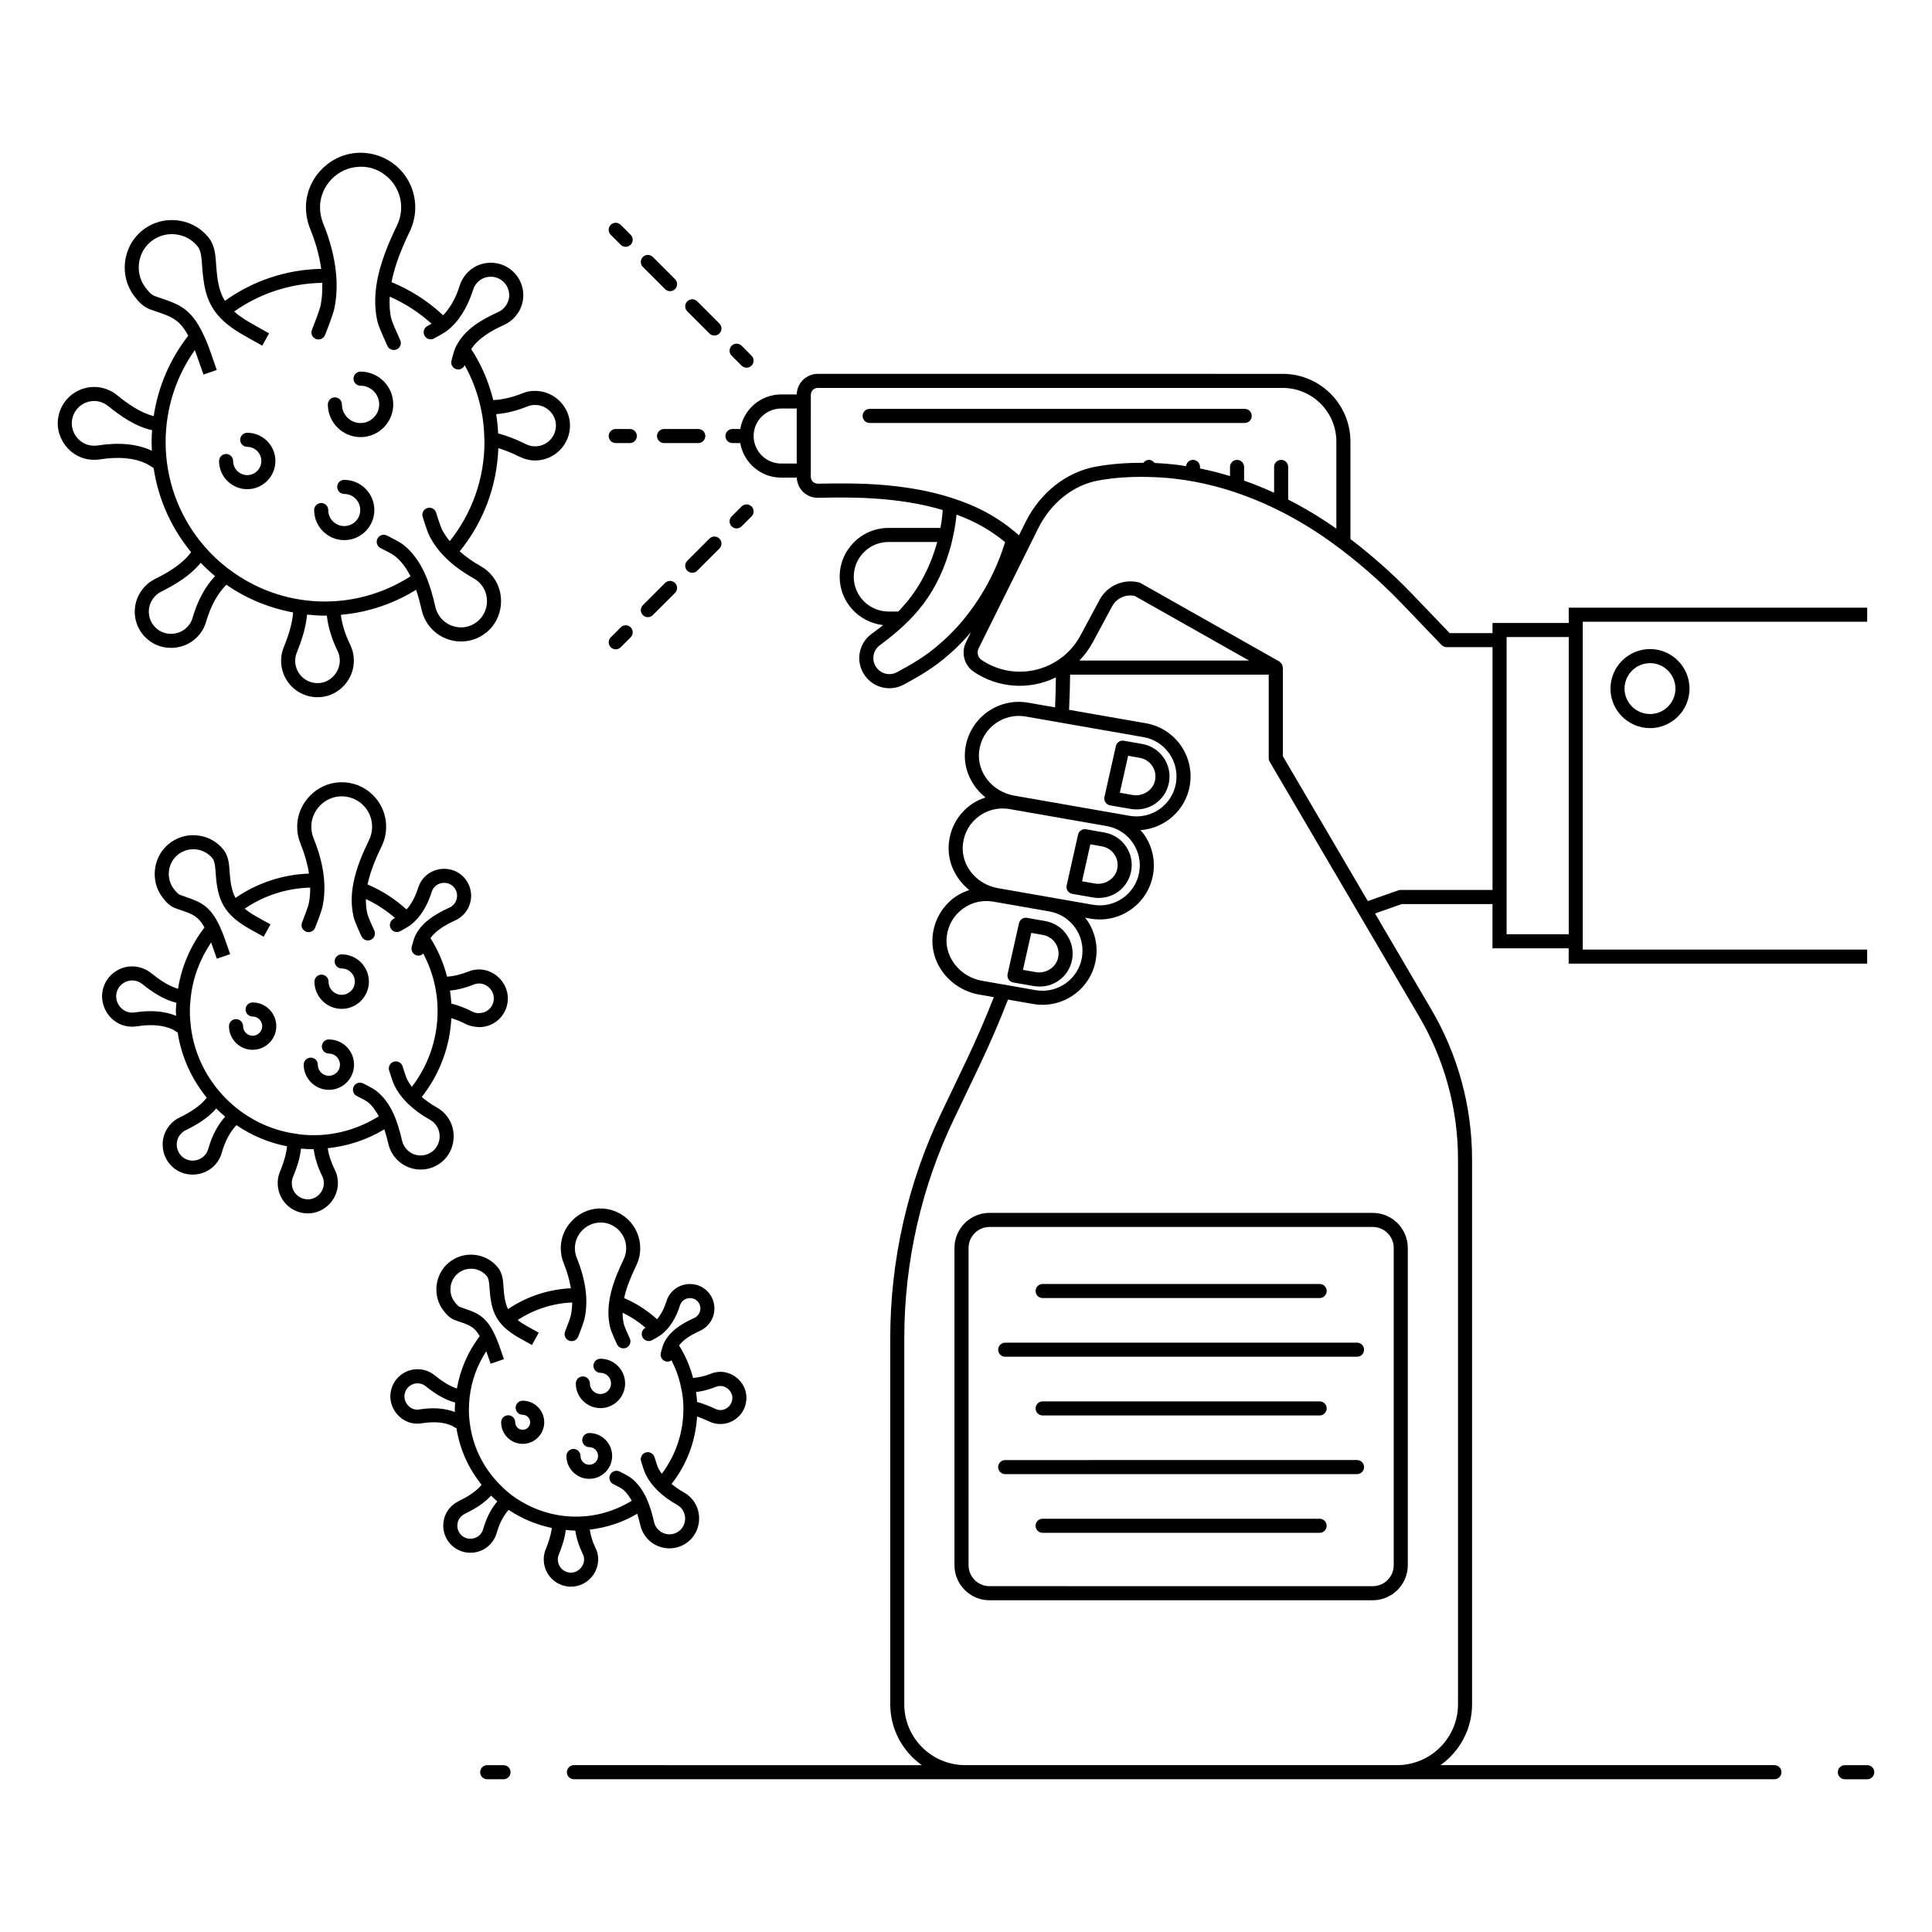 <?xml version="1.0" encoding="UTF-8"?>
<!-- Uploaded to: ICON Repo, www.svgrepo.com, Generator: ICON Repo Mixer Tools -->
<svg fill="#000000" width="800px" height="800px" version="1.1" viewBox="144 144 512 512" xmlns="http://www.w3.org/2000/svg">
 <g>
  <path d="m277.44 615.52c1.031 0 1.867-0.836 1.867-1.867s-0.836-1.867-1.867-1.867h-4.328c-1.031 0-1.867 0.836-1.867 1.867s0.836 1.867 1.867 1.867z"/>
  <path d="m638.84 611.79h-5.934c-1.031 0-1.867 0.836-1.867 1.867s0.836 1.867 1.867 1.867h5.934c1.031 0 1.867-0.836 1.867-1.867s-0.836-1.867-1.867-1.867z"/>
  <path d="m475.73 254.22c0-1.031-0.836-1.867-1.867-1.867l-99.395 0.004c-1.031 0-1.867 0.836-1.867 1.867s0.836 1.867 1.867 1.867h99.395c1.031-0.004 1.867-0.84 1.867-1.871z"/>
  <path d="m396.94 474.72v84.074c0 5.125 4.168 9.293 9.293 9.293h101.55c5.125 0 9.297-4.168 9.297-9.293v-84.074c0-5.125-4.168-9.293-9.297-9.293l-101.55-0.004c-5.121 0-9.293 4.172-9.293 9.297zm116.41 0v84.074c0 3.066-2.496 5.562-5.562 5.562l-101.55-0.004c-3.066 0-5.562-2.496-5.562-5.562l0.004-84.07c0-3.066 2.496-5.562 5.562-5.562h101.55c3.066 0 5.562 2.496 5.562 5.562z"/>
  <path d="m420.31 488h73.41c1.031 0 1.867-0.836 1.867-1.867s-0.836-1.867-1.867-1.867l-73.41 0.004c-1.031 0-1.867 0.836-1.867 1.867s0.836 1.863 1.867 1.863z"/>
  <path d="m410.39 503.55h93.23c1.031 0 1.867-0.836 1.867-1.867s-0.836-1.867-1.867-1.867l-93.23 0.004c-1.031 0-1.867 0.836-1.867 1.867 0.004 1.031 0.836 1.863 1.867 1.863z"/>
  <path d="m420.31 515.38c-1.031 0-1.867 0.836-1.867 1.867s0.836 1.867 1.867 1.867h73.41c1.031 0 1.867-0.836 1.867-1.867s-0.836-1.867-1.867-1.867z"/>
  <path d="m410.39 534.66h93.23c1.031 0 1.867-0.836 1.867-1.867s-0.836-1.867-1.867-1.867l-93.23 0.004c-1.031 0-1.867 0.836-1.867 1.867 0.004 1.031 0.836 1.863 1.867 1.863z"/>
  <path d="m493.71 546.48h-73.406c-1.031 0-1.867 0.836-1.867 1.867s0.836 1.867 1.867 1.867h73.41c1.031 0 1.867-0.836 1.867-1.867-0.004-1.031-0.84-1.867-1.871-1.867z"/>
  <path d="m638.83 305.04h-79.102v4.051h-20.195v2.688h-11.367l-10.109-10.547c-5.012-5.207-10.453-10.012-16.176-14.371v-25.832c0-9.898-8.051-17.953-17.949-17.953l-123.2-0.004c-3.051 0-5.527 2.441-5.586 5.457h-4.121c-5.453 0-9.969 3.969-10.855 9.16h-2.055c-1.031 0-1.867 0.836-1.867 1.867s0.836 1.867 1.867 1.867h2.059c0.902 5.188 5.406 9.156 10.852 9.156h4.133c0.121 3.066 2.629 5.391 5.598 5.34l1.773-0.027c6.863-0.121 19.43-0.273 31.301 3.266-0.059 1.062-0.199 2.129-0.344 3.246-0.074 0.492-0.172 1-0.266 1.504h-13.75c-7.152 0-12.949 5.793-12.949 12.949 0 6.648 5.059 12.082 11.52 12.805-1.5 1.176-2.281 1.738-3.016 2.289-3.648 2.617-4.359 7.652-1.77 11.148 2.32 3.238 6.719 4.219 10.191 2.352 3.773-2.008 8.145-4.523 11.934-7.91 2.082-1.758 4.047-3.82 5.934-6.008l-1.281 2.582c-1.449 2.852-0.504 6.301 2.176 8.012 6.191 4.106 14.301 4.926 21.605 1.402-0.027 2.66-0.094 5.309-0.211 7.938l-7.137-1.25c-8.234-1.43-15.801 4.394-16.703 12.562-0.543 4.91 1.648 9.547 5.398 12.559-1.289 0.434-2.543 0.992-3.684 1.793-3.414 2.394-5.547 6.008-6.008 10.18-0.543 4.91 1.652 9.547 5.402 12.559-1.289 0.434-2.543 0.992-3.688 1.793-3.367 2.363-5.555 6.07-6.008 10.18-0.828 7.469 4.606 14.387 12.371 15.746l3.828 0.668c-2.078 5.297-4.422 10.77-7.078 16.359l-6.75 14.137c-8.91 18.461-13.621 39.129-13.621 59.777v97.145c0 6.648 3.32 12.512 8.363 16.117l-92.195-0.008c-1.031 0-1.867 0.836-1.867 1.867s0.836 1.867 1.867 1.867c34.223 0 131.03 0.004 318.14 0 1.031 0 1.867-0.836 1.867-1.867s-0.836-1.867-1.867-1.867h-88.488c5.043-3.606 8.363-9.469 8.363-16.117v-144.46c0-13.969-3.754-27.73-10.855-39.793l-14.859-25.332 7.078-2.492h24.047v11.734h20.195v4.051h79.102v-3.731h-75.371v-86.871h75.371zm-295.11-45.508c0-4.008 3.277-7.269 7.309-7.269h4.109v14.582h-4.109c-4.031-0.004-7.309-3.281-7.309-7.312zm18.754 12.625-1.773 0.027c-0.457-0.062-0.93-0.176-1.277-0.512-0.352-0.344-0.547-0.805-0.551-1.297l0.004-21.758c0.012-1 0.84-1.812 1.863-1.812h123.19c7.84 0 14.219 6.379 14.219 14.219v23.078c-4.148-2.926-8.418-5.488-12.766-7.707v-8.656c0-1.031-0.836-1.867-1.867-1.867s-1.867 0.836-1.867 1.867v6.844c-2.629-1.203-5.281-2.277-7.949-3.215v-3.629c0-1.031-0.836-1.867-1.867-1.867s-1.867 0.836-1.867 1.867v2.422c-2.644-0.797-5.297-1.484-7.949-2.008v-0.418c0-1.031-0.836-1.867-1.867-1.867-0.961 0-1.727 0.734-1.828 1.672-0.879-0.129-1.758-0.297-2.633-0.395-1.93-0.223-3.836-0.371-5.719-0.457-0.75-1.078-2.207-1.098-2.984-0.035-4.336-0.027-8.539 0.277-12.535 1.004-7.777 1.383-14.738 6.84-18.629 14.613l-1.789 3.602c-0.105-0.098-0.191-0.203-0.301-0.301-5.281-4.492-10.508-7.367-17.469-9.609-12.812-4.137-26.461-3.926-33.789-3.805zm7.781 24.691c0-5.09 4.121-9.219 9.219-9.219h12.906c-1.75 6.344-4.777 12.434-9.27 17.285-0.32 0.387-0.691 0.766-1.059 1.148h-2.582c-5.078 0.004-9.215-4.133-9.215-9.215zm22.68 17.867c-3.535 3.156-7.664 5.527-11.246 7.434-1.859 1-4.184 0.465-5.418-1.254-1.348-1.832-1.059-4.492 0.961-5.945 9.121-6.789 15.383-13.648 18.879-26.766 0.551-2.492 1.043-4.262 1.371-7.809 4.945 1.82 8.922 4.066 12.883 7.293-0.555 1.773-1.129 3.426-1.762 4.938-3.289 8.199-8.809 16.309-15.668 22.109zm10.539 28.465c0.34-3.086 1.918-5.762 4.441-7.531 2.269-1.594 5.043-2.254 7.91-1.766l31.207 5.461c5.758 1.012 9.609 6.488 8.598 12.258-1.004 5.746-6.473 9.59-12.254 8.602-0.461-0.082-32.641-5.711-30.605-5.356-5.82-1.031-9.906-6.148-9.297-11.668zm-4.293 24.527c0.344-3.086 1.922-5.762 4.441-7.531 2.234-1.57 5.008-2.262 7.91-1.766 0.379 0.066 26.621 4.66 25.766 4.508 5.789 1.016 9.609 6.516 8.602 12.254-1.008 5.75-6.496 9.602-12.254 8.605-0.375-0.066-11.262-1.973-10.887-1.906-3.562-0.625-14.93-2.609-14.273-2.496-5.828-1.023-9.918-6.144-9.305-11.668zm-4.293 24.531c0.34-3.086 1.918-5.762 4.441-7.531 2.269-1.594 5.043-2.254 7.91-1.766 1.16 0.203 15.418 2.699 14.891 2.606 5.766 1.02 9.594 6.5 8.586 12.25v0.004c-1.004 5.746-6.488 9.598-12.254 8.602l-14.273-2.496c-5.731-1.008-9.902-6.238-9.301-11.668zm135.5 58.965v144.46c0 8.875-7.231 16.098-16.121 16.117h-114.5c-8.895-0.02-16.125-7.238-16.125-16.117l0.004-97.141c0-20.09 4.582-40.199 13.254-58.16l6.758-14.148c2.812-5.918 5.297-11.719 7.469-17.312l6.688 1.168c7.742 1.359 15.207-3.836 16.57-11.637 0.66-3.766-0.188-7.562-2.387-10.691-0.141-0.203-0.324-0.359-0.473-0.551l1.469 0.258c7.742 1.359 15.203-3.836 16.57-11.637 0.66-3.766-0.188-7.562-2.387-10.691-0.289-0.41-0.641-0.75-0.965-1.125 6.398-0.461 11.934-5.164 13.086-11.758 1.363-7.785-3.836-15.215-11.637-16.57l-20.348-3.559c0.141-3.086 0.258-6.195 0.281-9.32h52.629v22.129c0 0.332 0.09 0.656 0.258 0.945l39.559 67.441c6.769 11.492 10.344 24.598 10.344 37.898zm-100.34-132.15c1.402-1.449 2.621-3.094 3.598-4.926l5.051-9.406c1.164-2.164 3.602-3.293 6.008-2.801l30.316 17.137zm85.121 60.801c-0.211 0-0.422 0.035-0.621 0.105l-8.059 2.836-22.512-38.375v-23.5c0-0.066-0.043-0.121-0.051-0.184-0.023-0.227-0.074-0.438-0.172-0.633-0.051-0.102-0.113-0.18-0.18-0.27-0.117-0.156-0.25-0.285-0.406-0.402-0.055-0.039-0.082-0.105-0.141-0.137l-36.73-20.758c-0.145-0.082-0.301-0.145-0.465-0.188-4.121-1.016-8.414 0.863-10.426 4.602l-5.051 9.414c-5.09 9.531-17.25 12.5-26.113 6.617-1.094-0.695-1.469-2.039-0.875-3.203l15.805-31.84c3.359-6.715 9.32-11.43 15.949-12.605 4.199-0.762 8.641-1.047 13.246-0.93 0.039 0.004 0.07 0.023 0.109 0.023 0.035 0 0.062-0.016 0.098-0.02 2.199 0.062 4.426 0.188 6.699 0.453 14.094 1.594 28.473 7.426 41.586 16.875 6.594 4.762 12.82 10.172 18.504 16.074l10.66 11.121c0.352 0.367 0.84 0.574 1.348 0.574h12.164v64.352zm28.098 11.734v-78.77h16.465v78.77z"/>
  <path d="m438.2 357.43 5.512 0.957c0.527 0.082 1.012 0.117 1.496 0.117 4.266 0 7.879-3.031 8.594-7.215 0.816-4.535-2.125-9.223-7.09-10.129l-4.856-0.852c-0.98-0.199-1.926 0.457-2.144 1.43l-3.019 13.449c-0.113 0.5-0.016 1.02 0.27 1.441 0.289 0.422 0.734 0.711 1.238 0.801zm4.766-13.141 3.09 0.543c2.891 0.523 4.535 3.262 4.074 5.797 0 0.008-0.004 0.016-0.004 0.023-0.457 2.684-3.172 4.441-5.812 4.051l-3.547-0.617z"/>
  <path d="m428.18 380.89 5.512 0.957c0.527 0.082 1.012 0.121 1.496 0.121 4.266 0 7.875-3.031 8.594-7.215 0.82-4.523-2.125-9.238-7.09-10.129l-4.856-0.852c-0.992-0.195-1.926 0.457-2.144 1.43l-3.019 13.445c-0.113 0.5-0.016 1.02 0.27 1.441 0.289 0.426 0.738 0.715 1.238 0.801zm4.769-13.133 3.094 0.543c2.863 0.512 4.535 3.238 4.07 5.793 0 0.008-0.004 0.016-0.004 0.023-0.457 2.684-3.168 4.434-5.809 4.051l-3.547-0.617z"/>
  <path d="m428.13 398.23c0.82-4.543-2.133-9.234-7.09-10.133l-4.856-0.852c-0.984-0.207-1.926 0.457-2.144 1.43l-3.016 13.449c-0.234 1.031 0.445 2.062 1.5 2.246l5.512 0.957c0.527 0.082 1.012 0.121 1.496 0.121 4.269 0 7.883-3.035 8.598-7.219zm-13.035 2.801 2.199-9.801 3.09 0.543c2.875 0.52 4.539 3.242 4.074 5.797 0 0.008-0.004 0.016-0.004 0.023-0.457 2.684-3.164 4.449-5.812 4.051z"/>
  <path d="m570.79 326.5c0 5.766 4.707 10.457 10.492 10.457 5.766 0 10.457-4.691 10.457-10.457 0-5.785-4.691-10.492-10.457-10.492-5.785 0-10.492 4.711-10.492 10.492zm17.219 0c0 3.707-3.019 6.723-6.727 6.723-3.727 0-6.762-3.019-6.762-6.723 0-3.727 3.031-6.762 6.762-6.762 3.707 0.004 6.727 3.035 6.727 6.762z"/>
  <path d="m159.47 254.36c-0.965 4.926 2.207 9.949 7.102 11.207 1.285 0.309 2.555 0.367 3.902 0.18 4.922-0.785 9.051-0.41 12.27 1.113 0.336 0.152 1.098 0.613 1.969 1.18 1.227 8.203 4.644 15.859 9.934 22.293-2.269 3.106-6.019 5.344-9.547 7.094-1.348 0.672-2.438 1.566-3.316 2.711-3.383 4.266-2.559 10.504 1.895 13.75 4.062 2.957 9.961 2.203 13.105-1.668 0.863-0.996 1.5-2.203 1.836-3.461 1.215-4.176 2.996-7.398 5.359-9.809 5.301 3.699 11.371 6.172 17.691 7.352-0.215 3.055-1.266 6.215-2.449 9.188-0.562 1.309-0.801 2.742-0.707 4.262 0.371 5.473 5.144 9.508 10.578 8.969 5.012-0.461 8.902-4.969 8.672-10.023-0.047-1.344-0.375-2.656-0.934-3.777-1.371-2.809-2.188-5.481-2.492-7.992 7.07-0.617 13.883-2.883 19.934-6.629 0.594 1.754 1.074 3.582 1.496 5.418 0.359 1.574 1.055 3.016 2.066 4.277 3.758 4.703 10.676 5.375 15.273 1.438 4.231-3.621 4.914-10.168 1.52-14.59-0.898-1.168-1.996-2.117-3.258-2.82-2.156-1.203-3.969-2.519-5.547-3.91 6.305-7.746 9.895-17.328 10.238-27.359 1.715 0.523 3.586 1.277 5.758 2.344 1.266 0.613 2.641 0.934 3.977 0.934 2.516 0 4.867-0.996 6.629-2.801 1.762-1.812 2.695-4.199 2.629-6.731-0.141-4.812-4.191-8.805-9-8.902-1.297-0.059-2.551 0.188-3.672 0.656-2.777 1.109-5.332 1.664-7.66 1.773-1.203-4.848-3.156-9.387-5.84-13.523 1.934-2.945 5.445-4.922 8.777-6.43 1.16-0.531 2.215-1.355 3.043-2.367 3.059-3.672 2.547-9.246-1.375-12.301-3.582-2.769-8.871-2.234-11.746 1.164-0.789 0.883-1.391 1.949-1.73 3.066-1.09 3.41-2.586 6.027-4.418 7.914-4.023-3.754-8.609-6.699-13.684-8.781 0.961-4.902 3.059-9.746 4.887-13.523 0.934-2 1.406-4.109 1.406-6.273 0-8.023-6.516-14.711-14.992-14.484-7.574 0.258-13.84 6.625-13.969 14.184-0.039 1.93 0.305 3.863 1.035 5.785 1.535 3.723 2.519 7.332 3.008 10.789-9.277 0.203-18.035 3.125-25.527 8.484-1.773-2.84-2.094-6.09-2.406-10.785-0.121-1.695-0.441-4.156-1.852-5.914-2.121-2.672-5.164-4.324-8.57-4.648-3.453-0.34-6.773 0.727-9.406 2.973-4.969 4.269-5.758 11.957-1.77 17.129 0.945 1.258 2.258 2.789 4.106 3.473l1.883 0.656c3.918 1.34 6.023 2.109 8.297 6.356-4.848 6.207-7.981 13.516-9.145 21.301-3.543-0.883-6.887-3.269-9.738-5.566-1.047-0.871-2.367-1.527-3.875-1.914-5.34-1.211-10.59 2.195-11.648 7.574zm35.555 53.395c-0.203 0.75-0.57 1.449-1.102 2.066-1.941 2.394-5.555 2.859-8.051 1.051-2.684-1.953-3.273-5.758-1.148-8.438 0.543-0.711 1.211-1.254 2.039-1.664 3.719-1.844 7.676-4.227 10.414-7.625 1.199 1.238 2.469 2.422 3.824 3.531-2.586 2.719-4.613 6.387-5.977 11.078zm33.711 17.25c-3.434 0.32-6.273-2.215-6.496-5.5-0.059-0.918 0.082-1.773 0.43-2.59 1.273-3.195 2.402-6.594 2.703-10.035 1.543 0.16 3.129 0.273 4.785 0.273 0.152 0 0.309-0.004 0.461-0.004 0.332 2.996 1.27 6.144 2.871 9.43 0.332 0.66 0.52 1.438 0.551 2.266 0.137 3.062-2.285 5.879-5.305 6.16zm55.059-73.301c0.66-0.277 1.395-0.41 2.156-0.379 2.879 0.059 5.289 2.426 5.371 5.277 0.043 1.512-0.516 2.941-1.57 4.023-1.594 1.641-4.098 2.176-6.301 1.117-2.812-1.387-5.211-2.305-7.441-2.879-0.078-1.758-0.254-3.461-0.523-5.113 2.582-0.18 5.352-0.871 8.309-2.047zm-97.008-28.629-1.809-0.629c-0.93-0.348-1.816-1.426-2.418-2.227-2.809-3.644-2.258-9.043 1.227-12.035 1.852-1.586 4.207-2.336 6.617-2.094 2.391 0.23 4.523 1.387 6.012 3.262 0.566 0.707 0.922 2 1.051 3.844 0.402 6.07 0.918 10.352 4.281 14.332 1.59 1.879 3.844 3.625 6.852 5.32 1.207 0.719 4.906 2.754 4.906 2.754l1.801-3.266s-3.617-1.992-4.836-2.719c-1.812-1.023-3.262-2.035-4.426-3.062 6.867-4.832 14.883-7.449 23.355-7.598 0.051 2.086-0.051 4.117-0.441 6-0.277 1.309-1.75 5.094-2.293 6.445-0.383 0.953 0.078 2.039 1.035 2.426 0.957 0.383 2.043-0.074 2.43-1.035 0.211-0.523 2.086-5.203 2.484-7.078 0.566-2.758 0.73-5.711 0.48-8.777-0.363-4.434-1.551-9.117-3.512-13.871-0.543-1.426-0.805-2.883-0.773-4.34 0.094-5.609 4.746-10.332 10.367-10.523 5.625-0.355 11.129 4.352 11.129 10.75 0 1.609-0.355 3.191-1.047 4.672-2.106 4.344-4.633 10.086-5.504 15.949-0.516 3.453-0.418 6.715 0.301 9.746 0.441 1.68 2.394 5.887 2.613 6.363 0.316 0.68 0.988 1.074 1.691 1.074 0.266 0 0.531-0.055 0.789-0.176 0.934-0.438 1.336-1.547 0.902-2.477-0.781-1.676-2.121-4.707-2.375-5.688-0.434-1.824-0.5-3.773-0.395-5.805 4.066 1.789 7.777 4.195 11.09 7.184-0.375 0.211-0.758 0.426-1.113 0.617-0.91 0.484-1.25 1.613-0.766 2.527 0.488 0.906 1.613 1.258 2.527 0.762 0.457-0.242 2.769-1.492 3.598-2.156 2.957-2.344 5.234-5.969 6.785-10.809 0.191-0.625 0.516-1.207 0.98-1.723 1.641-1.934 4.625-2.231 6.648-0.668 2.18 1.699 2.559 4.84 0.781 6.977-0.48 0.586-1.074 1.055-1.715 1.348-4.215 1.906-8.828 4.457-11.117 8.906-0.059 0.098-0.113 0.188-0.145 0.246-0.477 0.91-1.043 3.125-1.203 3.781-0.246 1 0.363 2.012 1.363 2.258 0.148 0.035 0.301 0.055 0.449 0.055 0.738 0 1.395-0.457 1.691-1.148 1.996 3.574 3.453 7.438 4.324 11.543 0.562 2.57 0.852 5.203 0.906 8.293 0.027 0.184 0.02 0.387 0.02 0.57 0 9.594-3.273 18.812-9.195 26.242-0.812-1.004-1.531-2.031-2.07-3.106-0.359-0.711-1.133-3.102-1.539-4.438-0.297-0.984-1.336-1.551-2.324-1.246-0.984 0.301-1.547 1.336-1.246 2.324 0.191 0.629 1.168 3.832 1.773 5.035 2.191 4.359 6.144 8.156 11.754 11.285 0.82 0.461 1.531 1.074 2.117 1.836 2.203 2.871 1.762 7.125-0.988 9.48-1.441 1.234-3.266 1.836-5.164 1.641-3.152-0.297-5.481-2.606-6.109-5.352-1.355-5.938-3.434-12.543-8.551-16.535-1.004-0.785-3.777-2.156-4.32-2.426-0.922-0.449-2.043-0.07-2.5 0.855-0.453 0.926-0.07 2.039 0.855 2.496 1.215 0.594 3.152 1.609 3.668 2.016 1.836 1.43 3.184 3.324 4.25 5.453-15.211 9.727-34.219 8.551-47.879-1.715l-0.547-0.387c-2.195-1.68-4.195-3.559-5.965-5.586-13.148-14.969-13.828-36.672-2.785-52.254 0.098 0.254 0.199 0.48 0.297 0.75 0.52 1.449 2.012 5.731 2.012 5.731l3.523-1.223s-1.496-4.309-2.019-5.766c-0.547-1.527-1.133-2.816-1.68-3.949-3.16-6.59-6.434-7.711-10.969-9.266zm-16.547 27.336c0.926 0.238 1.746 0.637 2.394 1.176 3.32 2.672 7.242 5.449 11.664 6.414-0.172 2.434-0.129 3.703-0.047 5.445-3.898-1.812-8.723-2.281-14.332-1.395-0.84 0.125-1.645 0.082-2.441-0.109-2.988-0.766-4.938-3.844-4.344-6.863 0.656-3.363 3.926-5.371 7.106-4.668z"/>
  <path d="m239.55 259.84c4.777 0 8.664-3.887 8.664-8.668 0-4.793-3.887-8.688-8.664-8.688-1.031 0-1.867 0.836-1.867 1.867s0.836 1.867 1.867 1.867c2.719 0 4.934 2.223 4.934 4.957 0 2.723-2.211 4.934-4.934 4.934-2.719 0-4.934-2.211-4.934-4.934 0-1.031-0.836-1.867-1.867-1.867s-1.867 0.836-1.867 1.867c0.004 4.777 3.891 8.664 8.668 8.664z"/>
  <path d="m235.23 287.14c4.398 0 7.973-3.578 7.973-7.973 0-4.41-3.578-7.996-7.973-7.996-1.031 0-1.867 0.836-1.867 1.867s0.836 1.867 1.867 1.867c2.34 0 4.242 1.914 4.242 4.266 0 2.34-1.902 4.242-4.242 4.242s-4.242-1.902-4.242-4.242c0-1.031-0.836-1.867-1.867-1.867s-1.867 0.836-1.867 1.867c0 4.391 3.578 7.969 7.977 7.969z"/>
  <path d="m209.52 273.64c4.117 0 7.465-3.348 7.465-7.469 0-4.125-3.348-7.481-7.465-7.481-1.031 0-1.867 0.836-1.867 1.867s0.836 1.867 1.867 1.867c2.059 0 3.734 1.684 3.734 3.75 0 2.059-1.676 3.734-3.734 3.734-2.059 0-3.734-1.676-3.734-3.734 0-1.031-0.836-1.867-1.867-1.867s-1.867 0.836-1.867 1.867c0.004 4.117 3.356 7.465 7.469 7.465z"/>
  <path d="m184.03 401.86c-2.707-2.133-6.426-2.363-9.332-0.477-1.84 1.184-3.086 3.019-3.512 5.176-0.781 4.102 1.859 8.27 5.863 9.277 0.988 0.27 2.07 0.316 3.242 0.152 3.801-0.605 6.977-0.328 9.453 0.824 0.301 0.141 0.832 0.492 1.348 0.844 0.973 6.324 3.625 12.223 7.695 17.246-1.719 2.254-4.43 3.883-7.168 5.238-1.059 0.477-2.008 1.234-2.828 2.266-1.34 1.715-1.91 3.844-1.613 6.004 0.535 3.867 3.75 6.871 7.859 6.871 3.637 0 6.758-2.336 7.727-5.769 0.887-3.133 2.211-5.566 3.898-7.336 4.082 2.785 8.66 4.695 13.406 5.602-0.211 2.332-1.039 4.703-1.906 6.785-0.453 1.102-0.641 2.324-0.547 3.516 0.285 4.414 4.106 7.883 8.777 7.445 4.137-0.438 7.344-4.168 7.152-8.316-0.051-1.188-0.324-2.258-0.789-3.129-1.012-2.055-1.645-3.992-1.906-5.793 5.34-0.551 10.441-2.254 15.004-5.004 0.406 1.254 0.762 2.539 1.062 3.84 0.891 3.871 4.328 6.82 8.582 6.82 2.094 0 4.09-0.734 5.699-2.117 3.488-2.984 4.051-8.375 1.25-12.016-0.734-0.957-1.637-1.738-2.684-2.32-1.539-0.859-2.836-1.797-3.992-2.777 4.723-6.004 7.461-13.293 7.84-20.898 1.219 0.395 2.504 0.895 3.953 1.633 1.016 0.508 2.176 0.652 3.398 0.758 4.309 0 7.766-3.531 7.617-7.871-0.148-3.996-3.492-7.328-7.5-7.43-1.078 0-2.102 0.199-2.996 0.578-2.078 0.82-3.926 1.25-5.609 1.348-0.922-3.617-2.394-7.043-4.398-10.223 1.492-2.078 3.996-3.512 6.602-4.703 0.984-0.457 1.84-1.113 2.527-1.949 2.578-3.109 2.082-7.758-1.148-10.25-2.965-2.289-7.367-1.844-9.812 0.996-0.645 0.742-1.117 1.598-1.414 2.535-0.766 2.434-1.809 4.363-3.098 5.789-3.106-2.824-6.562-5.047-10.328-6.633 0.715-3.43 2.156-6.867 3.758-10.184 2.148-4.457 1.34-9.953-2.43-13.594-2.316-2.238-5.305-3.418-8.602-3.309-6.152 0.207-11.258 5.391-11.379 11.551-0.031 1.625 0.262 3.199 0.867 4.684 1.141 2.801 1.875 5.449 2.266 7.965-6.957 0.246-13.758 2.5-19.477 6.449-1.129-2.062-1.398-4.488-1.633-7.906-0.098-1.387-0.359-3.394-1.539-4.867-1.754-2.191-4.262-3.543-7.059-3.805-2.785-0.277-5.508 0.602-7.644 2.426-4.07 3.496-4.723 9.797-1.453 14.047 0.887 1.156 1.918 2.297 3.41 2.84l1.527 0.535c2.902 0.996 4.523 1.562 6.18 4.566-3.688 4.762-6.07 10.32-7.023 16.25-2.562-0.762-5.019-2.465-7.144-4.18zm-4.297 10.438c-0.629 0.09-1.223 0.07-1.738-0.07-2.113-0.535-3.551-2.812-3.141-4.961 0.48-2.422 2.875-3.856 5.117-3.324 0.652 0.156 1.227 0.434 1.734 0.836 2.559 2.062 5.602 4.121 9.031 4.969-0.051 0.746-0.137 1.488-0.137 2.234 0 0.387 0.066 0.82 0.078 1.215-3.043-1.238-6.711-1.562-10.945-0.898zm19.445 36.199c-0.164 0.57-0.422 1.07-0.805 1.531-1.398 1.711-3.992 2.051-5.777 0.758-1.984-1.457-2.312-4.223-0.871-6.062 0.438-0.551 0.922-0.949 1.496-1.207 2.984-1.477 5.938-3.234 8.086-5.758 0.766 0.773 1.551 1.496 2.363 2.176-1.969 2.172-3.492 5.019-4.492 8.562zm26.844 13.316c-2.363 0.23-4.519-1.48-4.68-3.996-0.051-0.633 0.047-1.27 0.273-1.824 0.945-2.273 1.867-4.891 2.156-7.609 1.059 0.105 2.164 0.176 3.359 0.176 0.297 2.273 1.055 4.68 2.305 7.219 0.227 0.43 0.352 0.965 0.379 1.605 0.109 2.207-1.602 4.199-3.793 4.43zm43.484-56.879c0.473-0.199 1.008-0.301 1.539-0.301 2.027 0.051 3.742 1.77 3.82 3.832 0.07 2.18-1.648 4.008-3.91 4.008-0.633 0.062-1.223-0.121-1.699-0.355-2.066-1.055-3.902-1.711-5.644-2.164-0.066-1.16-0.184-2.301-0.359-3.43 1.93-0.184 3.988-0.699 6.254-1.59zm-69.551-11.176c0.449 1.23 1.508 4.312 1.508 4.312l3.531-1.211s-1.176-3.43-1.598-4.562c-2.894-7.801-5.469-9-10.145-10.605l-1.469-0.516c-0.598-0.219-1.207-0.938-1.727-1.605-2.082-2.703-1.664-6.715 0.926-8.938 2.766-2.375 7.019-2.055 9.359 0.875 0.27 0.336 0.613 1.09 0.73 2.793 0.473 6.934 1.156 11.41 8.973 15.812l3.832 2.125 1.805-3.266-3.805-2.109c-1.238-0.699-2.195-1.379-3.023-2.066 5.152-3.488 11.09-5.398 17.348-5.578 0.008 1.461-0.086 2.883-0.371 4.223-0.188 0.891-1.195 3.559-1.781 5.027-0.383 0.957 0.082 2.043 1.035 2.426 0.953 0.379 2.039-0.082 2.426-1.035 0.168-0.422 1.656-4.152 1.973-5.648 1.129-5.336 0.324-11.422-2.391-18.082-0.41-1.012-0.609-2.09-0.59-3.203 0.082-4.211 3.57-7.75 7.773-7.891 4.652-0.137 8.34 3.555 8.34 8.055 0 1.223-0.27 2.402-0.797 3.496-3.121 6.461-5.773 13.406-4.098 20.434 0.328 1.371 1.793 4.516 2.086 5.133 0.434 0.926 1.539 1.336 2.484 0.895 0.93-0.438 1.332-1.551 0.891-2.481-0.652-1.387-1.656-3.672-1.828-4.41-0.305-1.285-0.402-2.59-0.383-3.898 2.769 1.281 5.348 2.961 7.715 5.019-0.129 0.074-0.262 0.148-0.387 0.215-0.902 0.496-1.238 1.629-0.746 2.531 0.492 0.898 1.621 1.234 2.531 0.746 0.504-0.273 2.195-1.211 2.859-1.738 2.422-1.93 4.262-4.848 5.465-8.68 0.141-0.449 0.367-0.855 0.68-1.219 1.172-1.359 3.281-1.574 4.703-0.48 1.551 1.199 1.789 3.43 0.551 4.922-0.332 0.406-0.742 0.719-1.211 0.934-3.457 1.586-7.242 3.707-9.074 7.426-0.359 0.734-0.82 2.477-0.953 2.992-0.301 1.176 0.586 2.328 1.809 2.328 0.488 0 0.91-0.234 1.254-0.566 6.059 11.445 4.754 25.168-3.023 35.34-0.492-0.652-0.918-1.32-1.266-2.008-0.254-0.512-0.844-2.312-1.184-3.426-0.297-0.984-1.336-1.547-2.324-1.246-0.984 0.301-1.547 1.336-1.246 2.324 0.152 0.5 0.93 3.047 1.422 4.023 1.758 3.496 4.922 6.539 9.402 9.047 0.598 0.336 1.117 0.785 1.543 1.336 1.605 2.094 1.285 5.191-0.719 6.906-1.055 0.898-2.41 1.312-3.766 1.199-2.266-0.215-3.984-1.867-4.453-3.898-1.082-4.738-2.746-10.016-6.871-13.234-0.797-0.621-2.852-1.648-3.461-1.949-0.934-0.453-2.047-0.074-2.5 0.852s-0.074 2.043 0.852 2.5c1.094 0.535 2.488 1.281 2.816 1.543 1.285 1 2.211 2.352 2.996 3.824-5.441 3.398-11.465 5.004-17.102 5.004-1.93 0.008-3.465-0.121-5.008-0.395-14.223-2.019-25.805-13.617-27.668-28.129-0.371-2.934-0.363-5.391-0.07-7.824 0.555-5.324 2.453-10.332 5.418-14.719z"/>
  <path d="m234.55 411.36c3.977 0 7.211-3.234 7.211-7.211 0-3.988-3.234-7.231-7.211-7.231-1.031 0-1.867 0.836-1.867 1.867s0.836 1.867 1.867 1.867c1.918 0 3.481 1.57 3.481 3.5 0 1.922-1.562 3.481-3.481 3.481-1.918 0-3.481-1.559-3.481-3.481 0-1.031-0.836-1.867-1.867-1.867s-1.867 0.836-1.867 1.867c0.004 3.969 3.242 7.207 7.215 7.207z"/>
  <path d="m231.16 432.82c3.676 0 6.668-2.992 6.668-6.668 0-3.684-2.992-6.684-6.668-6.684-1.031 0-1.867 0.836-1.867 1.867s0.836 1.867 1.867 1.867c1.617 0 2.938 1.324 2.938 2.953 0 1.617-1.316 2.938-2.938 2.938s-2.938-1.32-2.938-2.938c0-1.031-0.836-1.867-1.867-1.867s-1.867 0.836-1.867 1.867c0.004 3.672 2.996 6.664 6.672 6.664z"/>
  <path d="m210.95 422.21c3.457 0 6.269-2.812 6.269-6.269 0-3.465-2.812-6.281-6.269-6.281-1.031 0-1.867 0.836-1.867 1.867s0.836 1.867 1.867 1.867c1.398 0 2.535 1.145 2.535 2.551 0 1.398-1.137 2.535-2.535 2.535-1.398 0-2.535-1.137-2.535-2.535 0-1.031-0.836-1.867-1.867-1.867s-1.867 0.836-1.867 1.867c0 3.453 2.812 6.266 6.269 6.266z"/>
  <path d="m332.31 508.07c-1.688 0.676-3.219 0.98-4.641 1.094-0.789-3.035-2.047-5.953-3.707-8.602 1.285-1.707 3.391-2.898 5.582-3.902 2.488-1.152 4.059-3.769 3.742-6.629-0.199-1.766-1.082-3.34-2.492-4.426-2.688-2.082-6.676-1.672-8.895 0.906-0.582 0.68-1.012 1.449-1.273 2.289-0.629 2-1.469 3.613-2.5 4.816-2.578-2.34-5.535-4.246-8.727-5.613 0.633-2.91 1.863-5.832 3.223-8.652 0.691-1.434 1.043-2.969 1.043-4.574 0-5.902-4.828-10.672-10.895-10.523-5.496 0.188-10.059 4.812-10.164 10.316-0.027 1.441 0.23 2.852 0.773 4.184 0.953 2.336 1.562 4.547 1.914 6.652-5.934 0.266-11.73 2.184-16.656 5.519-0.855-1.699-1.059-3.727-1.254-6.598-0.086-1.238-0.324-3.043-1.395-4.383-1.57-1.965-3.816-3.176-6.324-3.406-2.496-0.242-4.938 0.535-6.852 2.176-3.648 3.129-4.234 8.777-1.305 12.586 0.758 0.984 1.715 2.059 3.086 2.559l1.336 0.469c2.434 0.832 3.809 1.316 5.199 3.769-3.125 4.106-5.168 8.84-6.039 13.875-2.191-0.707-4.269-2.184-5.922-3.519-2.422-1.957-5.816-2.129-8.43-0.438-1.648 1.062-2.769 2.719-3.156 4.648-0.742 3.672 1.621 7.445 5.297 8.418 0.938 0.227 1.891 0.262 2.91 0.105 3.262-0.516 5.988-0.277 8.059 0.688 0.262 0.133 0.707 0.406 1.137 0.676 0.863 5.496 3.152 10.598 6.644 14.934-1.484 1.84-3.773 3.199-6.109 4.356-0.93 0.441-1.797 1.129-2.551 2.043-2.457 3.203-1.859 7.836 1.461 10.25 3.051 2.238 7.457 1.664 9.828-1.262 0.648-0.793 1.105-1.66 1.355-2.57 0.742-2.617 1.824-4.66 3.188-6.16 3.504 2.328 7.398 3.953 11.441 4.785-0.246 1.984-0.957 4.012-1.609 5.629-0.438 1.035-0.609 2.125-0.516 3.188 0.262 4.106 3.902 7.117 7.922 6.703 3.785-0.406 6.629-3.699 6.477-7.508-0.051-1.035-0.312-2-0.742-2.809-0.816-1.684-1.242-3.258-1.477-4.769 4.488-0.512 8.758-1.938 12.586-4.203 0.309 0.992 0.578 2.008 0.812 3.031 0.797 3.488 3.898 6.141 7.727 6.141 1.879 0 3.68-0.664 5.129-1.902 3.137-2.691 3.641-7.539 1.125-10.816-0.664-0.863-1.473-1.566-2.414-2.094-1.254-0.699-2.316-1.465-3.277-2.254 4.016-5.129 6.367-11.352 6.754-17.871 1.105 0.391 2.176 0.828 3.094 1.262 0.914 0.48 1.961 0.734 3.039 0.734 3.914 0 7.043-3.199 6.941-7.144-0.105-3.59-3.125-6.598-6.793-6.703-0.992 0.023-1.887 0.191-2.711 0.531zm-77.109 9.441c-0.523 0.082-0.98 0.07-1.395-0.031-1.773-0.469-2.926-2.293-2.566-4.062 0.379-1.906 2.207-3.16 4.215-2.727 0.492 0.113 0.953 0.34 1.367 0.68 2.078 1.672 4.773 3.519 7.805 4.328-0.035 0.598-0.102 1.195-0.102 1.793 0 0.246 0.016 0.465 0.023 0.703-2.629-0.996-5.75-1.258-9.348-0.684zm16.82 31.797c-0.117 0.426-0.332 0.828-0.66 1.227-1.121 1.379-3.289 1.66-4.731 0.598-1.664-1.211-1.836-3.484-0.738-4.918 0.363-0.441 0.789-0.789 1.254-1.008 2.562-1.266 5.106-2.754 6.996-4.863 0.539 0.539 1.094 1.055 1.656 1.543-1.641 1.91-2.914 4.379-3.777 7.422zm23.633 11.441c-1.824 0.211-3.684-1.16-3.816-3.266-0.043-0.508 0.031-0.988 0.246-1.496 0.746-1.848 1.555-4.152 1.859-6.539 0.844 0.074 1.676 0.184 2.527 0.191 0.273 1.965 0.926 4.031 1.973 6.191 0.203 0.387 0.32 0.824 0.344 1.289 0.074 1.805-1.34 3.434-3.133 3.629zm23.73-26.184c-0.34-0.477-0.664-0.953-0.914-1.449-0.191-0.383-0.68-1.828-1.016-2.949-0.297-0.984-1.332-1.547-2.324-1.246-0.984 0.301-1.547 1.336-1.246 2.324 0.133 0.441 0.816 2.684 1.254 3.551 1.559 3.098 4.352 5.789 8.305 7.996 0.492 0.277 0.926 0.648 1.277 1.109 1.328 1.727 1.059 4.289-0.594 5.707-0.871 0.742-1.973 1.09-3.109 0.988-1.859-0.18-3.293-1.527-3.68-3.223-0.953-4.18-2.422-8.836-6.078-11.68-0.715-0.562-2.531-1.469-3.074-1.734-0.922-0.441-2.039-0.07-2.496 0.855-0.453 0.922-0.074 2.039 0.852 2.496 0.922 0.453 2.141 1.105 2.418 1.324 1.039 0.809 1.797 1.898 2.453 3.082-10.047 6.184-22.422 5.426-31.727-1.422-1.508-1.141-2.961-2.5-4.32-4.043-3.769-4.238-6.141-9.441-6.859-15.109-0.164-1.16-0.242-2.32-0.242-3.656 0-1.02 0.07-2.035 0.176-3.051v-0.004c0.465-4.418 2.012-8.609 4.43-12.336 0.438 1.234 1.152 3.309 1.152 3.309l3.531-1.211s-1.031-3-1.398-3.992c-2.562-6.898-4.973-8.02-9.004-9.402l-1.273-0.445c-0.469-0.172-0.996-0.797-1.398-1.328-1.742-2.262-1.395-5.617 0.773-7.477 2.363-2.019 5.902-1.684 7.832 0.73 0.176 0.219 0.484 0.809 0.586 2.309 0.418 6.133 1.027 10.094 7.957 13.996l3.344 1.855 1.805-3.266-3.316-1.84c-0.914-0.516-1.637-1.012-2.281-1.508 4.312-2.82 9.312-4.449 14.457-4.648-0.012 1.152-0.113 2.269-0.336 3.328-0.16 0.762-1.035 3.074-1.547 4.356-0.383 0.953 0.082 2.039 1.039 2.422 0.953 0.383 2.043-0.082 2.426-1.039 0.242-0.602 1.457-3.672 1.73-4.969 0.996-4.707 0.289-10.066-2.098-15.918-0.348-0.859-0.516-1.77-0.496-2.707 0.066-3.555 3.012-6.539 6.559-6.66 3.551-0.203 7.035 2.742 7.035 6.793 0 1.039-0.227 2.031-0.672 2.953-2.609 5.406-5.078 11.773-3.594 18 0.289 1.219 1.578 3.984 1.836 4.523 0.434 0.926 1.539 1.336 2.484 0.895 0.93-0.438 1.332-1.551 0.891-2.481-0.566-1.203-1.43-3.18-1.578-3.801-0.234-0.984-0.312-1.98-0.32-2.984 2.188 1.047 4.234 2.391 6.078 3.977-0.004 0-0.035 0.02-0.035 0.02-0.906 0.496-1.238 1.629-0.746 2.531 0.492 0.898 1.621 1.238 2.531 0.746 0.441-0.246 1.934-1.066 2.531-1.543 2.148-1.707 3.781-4.297 4.852-7.695 0.109-0.355 0.297-0.684 0.543-0.977 0.926-1.078 2.656-1.25 3.785-0.387 0.598 0.465 0.977 1.133 1.059 1.883 0.137 1.242-0.562 2.356-1.59 2.824-3.059 1.398-6.402 3.277-8.031 6.598-0.32 0.641-0.703 2.07-0.852 2.656-0.301 1.176 0.582 2.328 1.809 2.328 0.375 0 0.719-0.145 1.02-0.348 1.141 2.219 2.008 4.602 2.508 7.074 0.398 1.66 0.621 3.473 0.656 5.348-0.074 0.375 0.664 9.148-5.727 17.641zm18.699-20.199c0.062 2.41-2.434 4.078-4.578 2.965-1.406-0.66-3.055-1.312-4.769-1.812-0.055-0.898-0.141-1.773-0.27-2.617 1.656-0.188 3.406-0.629 5.262-1.375 0.379-0.156 0.805-0.234 1.246-0.234 1.637 0.047 3.062 1.457 3.109 3.074z"/>
  <path d="m303.13 504.08c-1.031 0-1.867 0.836-1.867 1.867s0.836 1.867 1.867 1.867c1.547 0 2.801 1.266 2.801 2.816 0 1.547-1.258 2.801-2.801 2.801-1.547 0-2.801-1.258-2.801-2.801 0-1.031-0.836-1.867-1.867-1.867s-1.867 0.836-1.867 1.867c0 3.606 2.93 6.535 6.531 6.535s6.535-2.93 6.535-6.535c0.004-3.613-2.926-6.551-6.531-6.551z"/>
  <path d="m300.17 523.77c-1.031 0-1.867 0.836-1.867 1.867s0.836 1.867 1.867 1.867c1.281 0 2.328 1.051 2.328 2.344 0 1.281-1.043 2.324-2.328 2.324-1.281 0-2.328-1.043-2.328-2.324 0-1.031-0.836-1.867-1.867-1.867s-1.867 0.836-1.867 1.867c0 3.34 2.719 6.059 6.059 6.059 3.34 0 6.059-2.719 6.059-6.059 0.004-3.356-2.715-6.078-6.055-6.078z"/>
  <path d="m282.52 515.2c-1.031 0-1.867 0.836-1.867 1.867s0.836 1.867 1.867 1.867c1.09 0 1.977 0.895 1.977 1.992 0 1.09-0.887 1.98-1.977 1.98-1.09 0-1.98-0.891-1.98-1.98 0-1.031-0.836-1.867-1.867-1.867s-1.867 0.836-1.867 1.867c0 3.148 2.562 5.711 5.711 5.711s5.711-2.562 5.711-5.711c0-3.156-2.559-5.727-5.707-5.727z"/>
  <path d="m340.53 283.49 2.637-2.637c0.73-0.73 0.73-1.91 0-2.637-0.73-0.73-1.91-0.73-2.637 0l-2.637 2.637c-0.73 0.73-0.73 1.91 0 2.637 0.363 0.363 0.844 0.547 1.32 0.547 0.473 0 0.949-0.184 1.316-0.547z"/>
  <path d="m326.13 295.25c0.73 0.73 1.91 0.73 2.637 0l5.879-5.879c0.73-0.73 0.73-1.91 0-2.637-0.73-0.73-1.91-0.73-2.637 0l-5.879 5.879c-0.73 0.727-0.73 1.906 0 2.637z"/>
  <path d="m314.37 307.01c0.73 0.73 1.91 0.73 2.637 0l5.879-5.879c0.73-0.73 0.73-1.91 0-2.637-0.73-0.73-1.91-0.73-2.637 0l-5.879 5.879c-0.727 0.727-0.727 1.906 0 2.637z"/>
  <path d="m305.86 315.53c0.73 0.73 1.91 0.73 2.637 0l2.637-2.637c0.73-0.73 0.73-1.91 0-2.637-0.73-0.73-1.91-0.73-2.637 0l-2.637 2.637c-0.73 0.727-0.73 1.906 0 2.637z"/>
  <path d="m337.89 235.62c-0.73 0.73-0.73 1.91 0 2.637l2.637 2.637c0.73 0.73 1.91 0.73 2.637 0 0.73-0.73 0.73-1.91 0-2.637l-2.633-2.637c-0.73-0.73-1.91-0.73-2.641 0z"/>
  <path d="m328.77 223.86c-0.73-0.73-1.91-0.73-2.637 0-0.73 0.73-0.73 1.91 0 2.637l5.879 5.879c0.73 0.73 1.91 0.73 2.637 0 0.73-0.73 0.73-1.91 0-2.637z"/>
  <path d="m317.01 212.1c-0.73-0.73-1.91-0.73-2.637 0-0.73 0.73-0.73 1.91 0 2.637l5.879 5.879c0.73 0.73 1.91 0.73 2.637 0 0.73-0.73 0.73-1.91 0-2.637z"/>
  <path d="m308.49 208.86c0.73 0.73 1.91 0.73 2.637 0 0.73-0.73 0.73-1.91 0-2.637l-2.637-2.641c-0.73-0.73-1.91-0.73-2.637 0-0.73 0.73-0.73 1.91 0 2.637z"/>
  <path d="m329.05 257.69h-9.07c-1.031 0-1.867 0.836-1.867 1.867s0.836 1.867 1.867 1.867h9.07c1.031 0 1.867-0.836 1.867-1.867 0-1.035-0.836-1.867-1.867-1.867z"/>
  <path d="m307.18 261.42h3.731c1.031 0 1.867-0.836 1.867-1.867s-0.836-1.867-1.867-1.867h-3.731c-1.031 0-1.867 0.836-1.867 1.867s0.836 1.867 1.867 1.867z"/>
 </g>
</svg>
